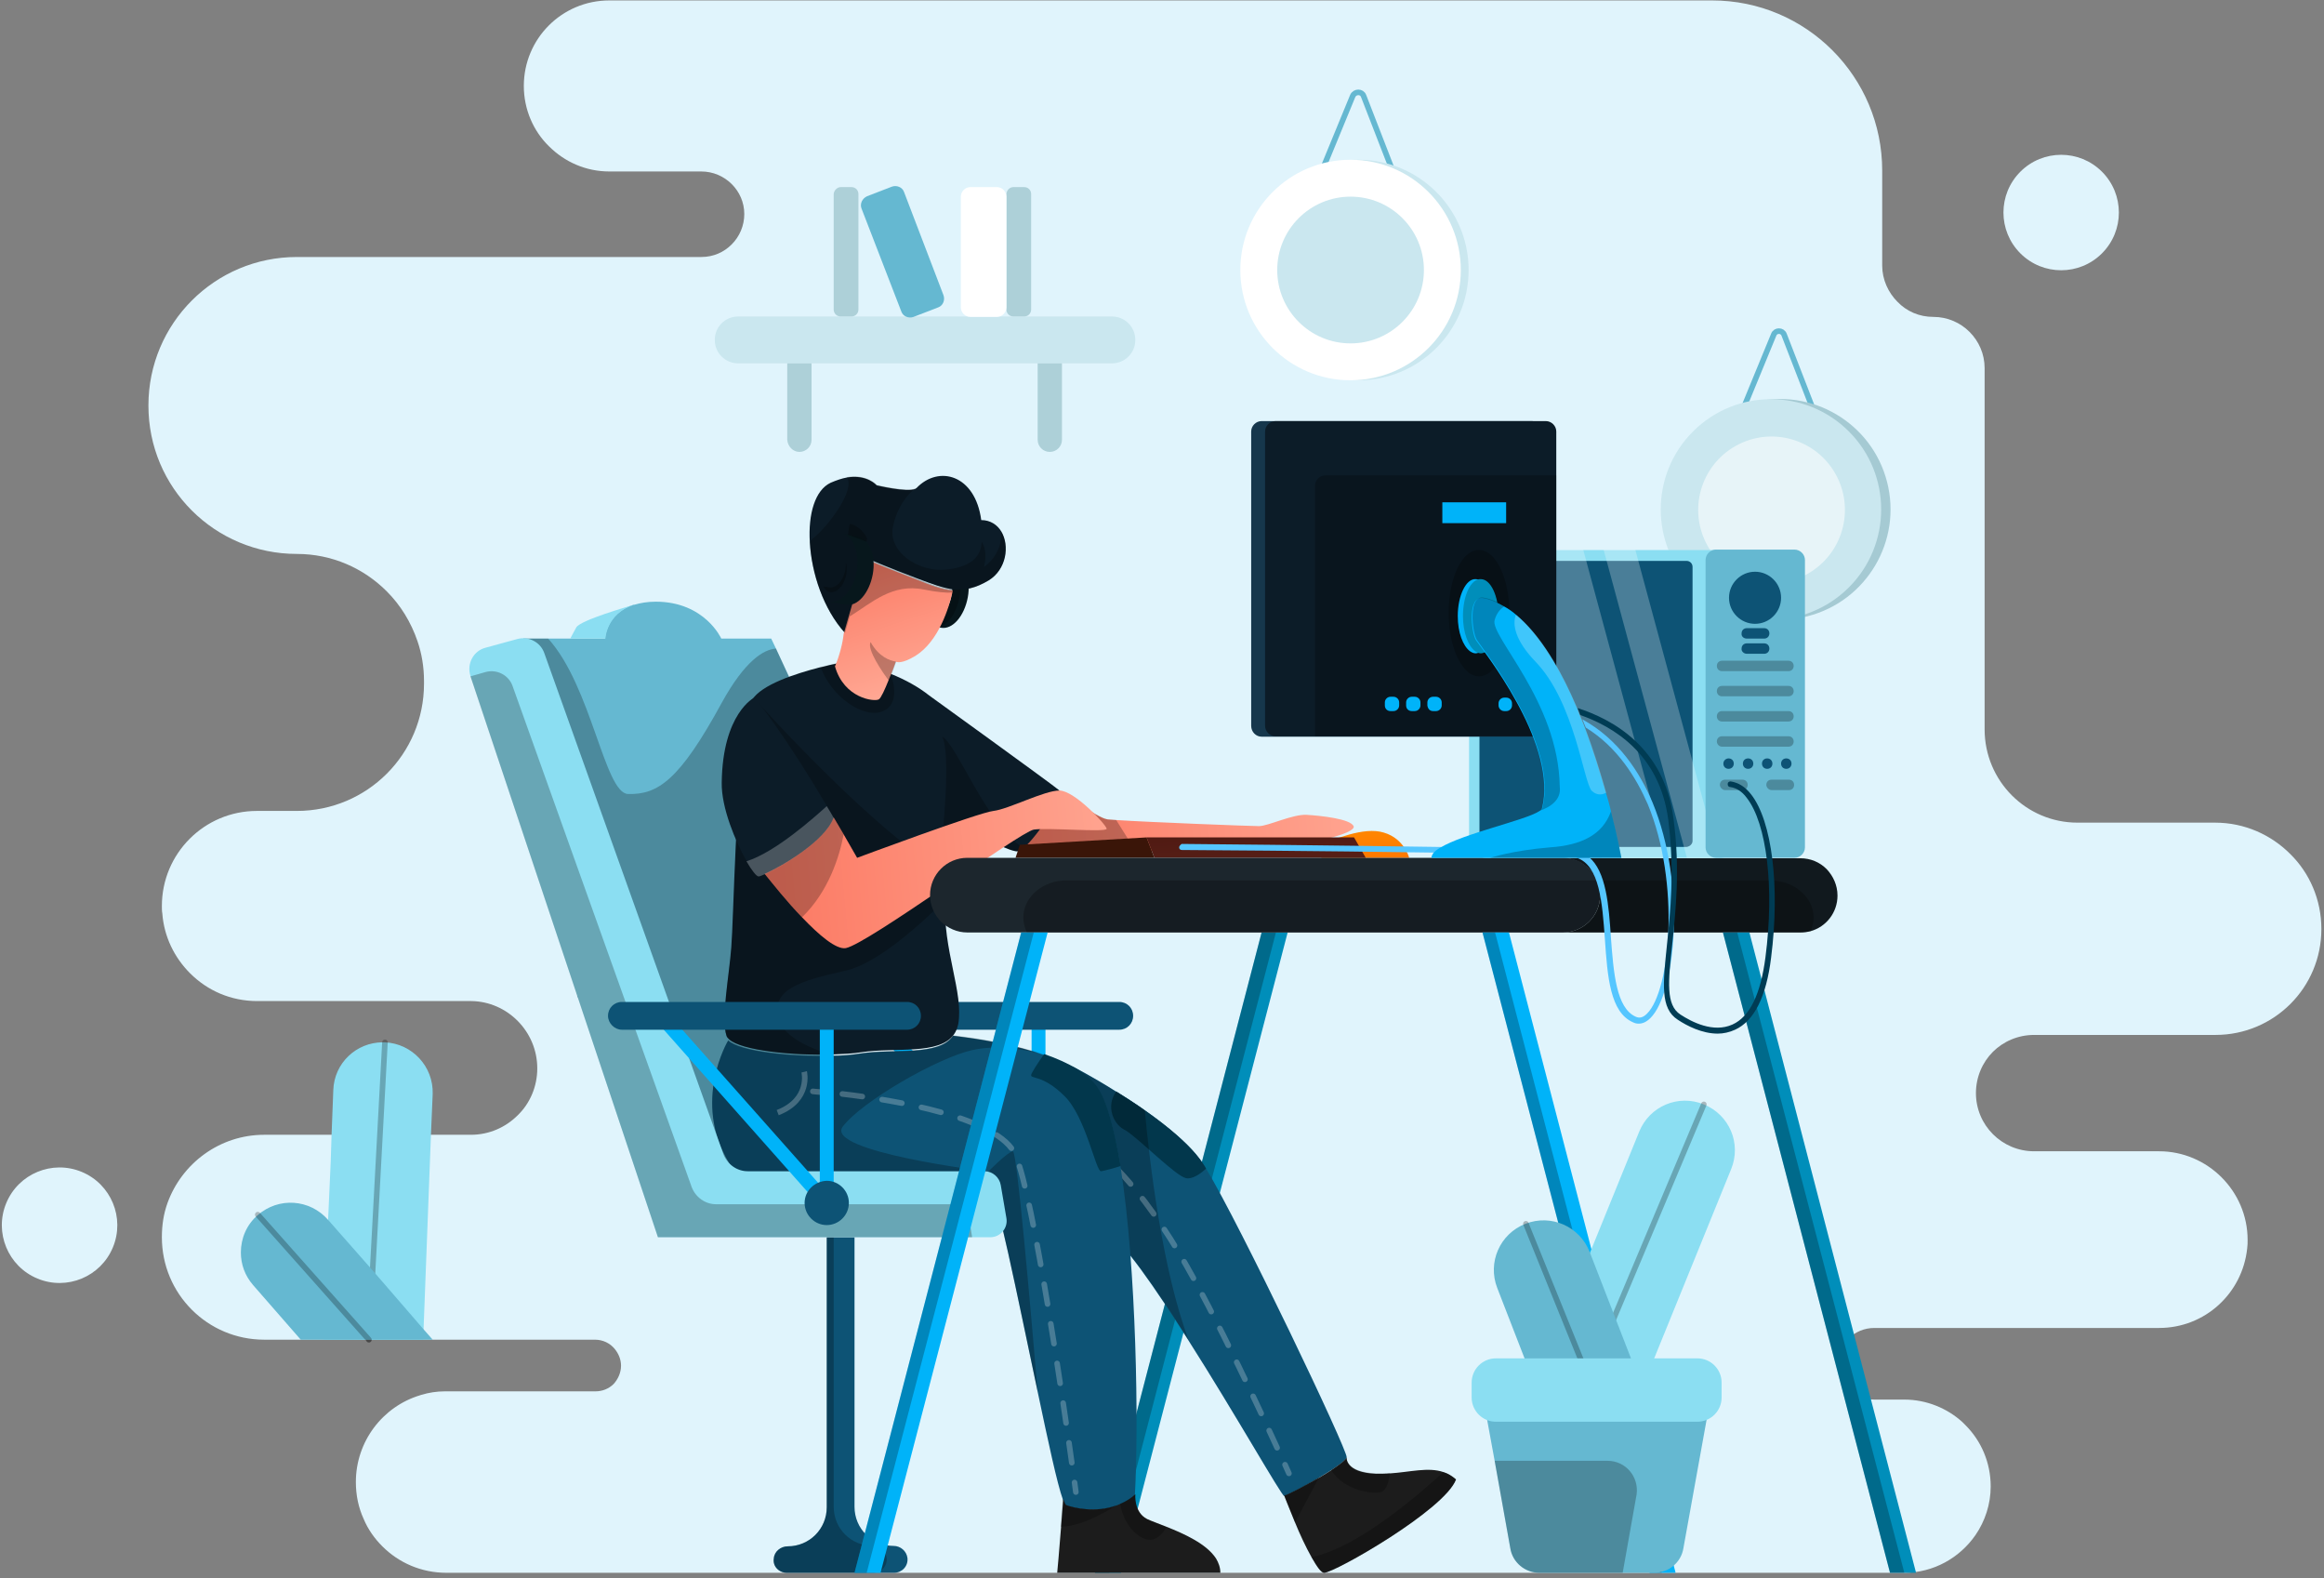 <?xml version="1.0" encoding="utf-8"?>
<!-- Generator: Adobe Illustrator 25.4.1, SVG Export Plug-In . SVG Version: 6.00 Build 0)  -->
<svg version="1.1" xmlns="http://www.w3.org/2000/svg" xmlns:xlink="http://www.w3.org/1999/xlink" x="0px" y="0px"
	 viewBox="0 0 535.5 363.5" style="enable-background:new 0 0 535.5 363.5;" xml:space="preserve">
<rect x="0" y="0" width="535.5" height="363.5" fill="#808080" stroke="none"/>
<style type="text/css">
	.st0{display:none;}
	.st1{display:inline;fill:#FFFFFF;}
	.st2{fill:#E0F4FC;}
	.st3{fill:#00B3F9;}
	.st4{fill:#0D5375;}
	.st5{fill:#65B8D1;}
	.st6{opacity:0.25;}
	.st7{fill:#8BDEF2;}
	.st8{fill:none;stroke:#65B8D1;stroke-width:1.286;stroke-miterlimit:10;}
	.st9{fill:#A5CAD3;}
	.st10{fill:#CAE7EF;}
	.st11{opacity:0.55;fill:#FFFFFF;}
	.st12{fill:#FFFFFF;}
	.st13{fill:#008EBA;}
	.st14{fill:#02374C;}
	.st15{fill:none;stroke:#F9F9F9;stroke-width:1.286;stroke-linecap:round;stroke-miterlimit:10;}
	.st16{fill:none;stroke:#F9F9F9;stroke-width:1.286;stroke-linecap:round;stroke-miterlimit:10;stroke-dasharray:4.356,4.356;}
	.st17{fill:url(#SVGID_1_);}
	.st18{fill:#0C1C28;}
	.st19{fill:url(#SVGID_00000007425219471194638610000015593206487059512455_);}
	.st20{fill:#07171C;}
	.st21{fill:url(#SVGID_00000000225130054907589270000002572422949697915031_);}
	.st22{display:none;fill:#00B3F9;}
	.st23{display:none;fill:#07171C;}
	.st24{display:none;fill:#008EBA;}
	.st25{opacity:0.25;fill:#FFFFFF;}
	.st26{opacity:0.25;fill:none;stroke:#F9F9F9;stroke-width:1.286;stroke-miterlimit:10;}
	.st27{fill:none;stroke:#F9F9F9;stroke-width:1.286;stroke-linecap:round;stroke-miterlimit:10;stroke-dasharray:4.623,4.623;}
	.st28{fill:#1C1C1C;}
	.st29{fill:none;}
	.st30{fill:url(#SVGID_00000101804092072003703330000016214490102429723809_);}
	.st31{fill:url(#SVGID_00000029028766714535073030000014875621313374974619_);}
	.st32{fill:#3A1508;}
	.st33{fill:#11191E;}
	.st34{fill:#1C262D;}
	.st35{fill:#ADD0D8;}
	.st36{opacity:0.25;fill:none;stroke:#000000;stroke-width:1.286;stroke-linecap:round;stroke-miterlimit:10;}
	.st37{fill:#55C6FF;}
	.st38{fill:#003C54;}
	.st39{fill:#16374C;}
	.st40{display:inline;}
	.st41{fill:#1D262D;}
</style>
<g id="BACKGROUND" class="st0">
	<rect x="-102.6" y="-65.3" class="st1" width="750" height="500"/>
</g>
<g id="OBJECTS">
	<g>
		<g>
			<path class="st2" d="M123.8,246.1c0,4.2-1.7,8.1-4.5,10.8c-2.8,2.8-6.6,4.5-10.8,4.5H60.9c-10.3,0-19,6.6-22.3,15.7
				c-0.9,2.5-1.3,5.1-1.3,7.9c0,6.5,2.6,12.4,6.9,16.7c4.3,4.3,10.2,6.9,16.7,6.9h76.2c1.8,0,3.5,0.8,4.6,2.2c0.8,1,1.4,2.3,1.4,3.8
				c0,1.6-0.7,3.1-1.7,4.2c-1.1,1.1-2.6,1.7-4.2,1.7h-34.3c-0.1,0-0.3,0-0.4,0c-1.9,0-3.7,0.3-5.4,0.8c-0.1,0-0.2,0.1-0.3,0.1
				c-8.6,2.6-14.8,10.6-14.8,20c0,3,0.6,5.9,1.8,8.5c1,2.4,2.5,4.5,4.3,6.3c3.8,3.8,9,6.1,14.8,6.1h335.8c6.9,0,12.9-3.5,16.5-8.7
				c2.2-3.2,3.5-7.1,3.5-11.2c0-5.5-2.2-10.5-5.8-14.1c-0.2-0.2-0.4-0.4-0.7-0.7c-3.5-3.2-8.3-5.2-13.4-5.2h-6.9
				c-4.6,0-8.3-3.7-8.3-8.3c0-1.2,0.3-2.3,0.7-3.3c0.4-1,1-1.8,1.7-2.5c1.5-1.5,3.6-2.4,5.9-2.4h65.6c10.6,0,19.2-8,20.3-18.3
				c0.1-0.7,0.1-1.3,0.1-2c0-5.6-2.3-10.7-6-14.4c-3.7-3.7-8.8-6-14.4-6h-28.8c-7.4,0-13.4-6-13.4-13.4c0-3.7,1.5-7.1,3.9-9.5
				c2.4-2.4,5.8-3.9,9.5-3.9h41.8c13.5,0,24.4-10.9,24.4-24.4c0-6.7-2.7-12.9-7.2-17.3c-4.4-4.4-10.5-7.2-17.3-7.2h-31.7
				c-11.8,0-21.4-9.6-21.4-21.5V84.8c0-6.5-5.3-11.8-11.8-11.8c-3.3,0-6.2-1.3-8.3-3.5c-2.1-2.1-3.5-5.1-3.5-8.3V39.3
				c0-21.6-17.5-39.2-39.2-39.2l-254.1,0c-10.9,0-19.7,8.8-19.7,19.7c0,5.4,2.2,10.4,5.8,13.9c3.6,3.6,8.5,5.8,13.9,5.8h21.2
				c5.4,0,9.9,4.4,9.9,9.8c0,2.7-1.1,5.2-2.9,7c-1.8,1.8-4.2,2.9-7,2.9H68.4c-18.9,0-34.2,15.3-34.2,34.2c0,9.5,3.8,18,10,24.2
				c6.2,6.2,14.8,10,24.2,10c8.1,0,15.4,3.3,20.7,8.6c3.2,3.2,5.6,7.1,7.1,11.5c1,2.9,1.5,6,1.5,9.2v0.6c0,16.2-13.1,29.3-29.3,29.3
				h-9.2c-12.1,0-21.9,9.8-21.9,21.9c0,0.6,0,1.2,0.1,1.7c0.4,5.4,2.8,10.2,6.4,13.8c4,4,9.4,6.4,15.5,6.4h49.3
				C116.9,230.7,123.8,237.6,123.8,246.1z"/>
			
				<ellipse transform="matrix(0.707 -0.707 0.707 0.707 104.54 350.21)" class="st2" cx="475" cy="48.9" rx="13.3" ry="13.3"/>
			
				<ellipse transform="matrix(0.383 -0.924 0.924 0.383 -252.272 186.81)" class="st2" cx="13.7" cy="282.2" rx="13.3" ry="13.3"/>
		</g>
		<g>
			<g>
				<path class="st3" d="M238.1,278.2L199.8,235c-0.4-0.5-0.5-1.1-0.3-1.7c0.3-0.6,0.8-0.9,1.5-0.9h38.3c0.9,0,1.6,0.7,1.6,1.6v43.2
					c0,0.7-0.4,1.3-1,1.5c-0.2,0.1-0.4,0.1-0.6,0.1C238.8,278.7,238.4,278.5,238.1,278.2z M204.6,235.6l33.1,37.3v-37.3H204.6z"/>
			</g>
			<path class="st4" d="M195.1,237.2h62.8c1.8,0,3.2-1.4,3.2-3.2l0,0c0-1.8-1.4-3.2-3.2-3.2h-62.8c-1.8,0-3.2,1.4-3.2,3.2l0,0
				C191.9,235.7,193.3,237.2,195.1,237.2z"/>
			<path class="st5" d="M120.6,147.1c0,0,12.2,81.6,12.5,82.5c0.3,0.8,33.2,44.4,33.2,44.4l20.9-12.6l7.8-77l-16.2-35l-1.1-2.3
				h-11.5c0,0-3.8-8.5-15.1-8.5c-1.9,0-3.6,0.3-4.9,0.7c0,0,0,0-0.1,0c0,0,0,0-0.1,0c-6.4,2-6.6,7.8-6.6,7.8H120.6z"/>
			<path class="st6" d="M120.6,147.1c0,0,12.2,81.6,12.5,82.5c0.3,0.8,33.2,44.4,33.2,44.4l20.9-12.6l7.8-77l-16.2-35
				c-2.8,0.2-7.1,2.7-12.5,12.5c-9.7,17.8-14.7,21.2-21.6,21c-5.4-0.2-8.4-24.8-18.4-35.8H120.6z"/>
			<path class="st7" d="M131.4,147.1h8.1c0,0,0.2-5.7,6.6-7.8c-1.3,0.4-12.2,3.5-13.3,5.2C132.5,145.1,132,145.9,131.4,147.1z"/>
			<path class="st4" d="M234.2,277.1c0,2.8,2.3,5.1,5.1,5.1c2.8,0,5.1-2.3,5.1-5.1s-2.3-5.1-5.1-5.1
				C236.5,272.1,234.2,274.3,234.2,277.1z"/>
		</g>
		<g>
			<g>
				<path class="st8" d="M417.5,93.6l-6.4-16.5c-0.4-1.1-2-1.1-2.4,0l-7.2,17.5"/>
				
					<ellipse transform="matrix(0.969 -0.249 0.249 0.969 -16.29 105.76)" class="st9" cx="410" cy="117.3" rx="25.4" ry="25.4"/>
				
					<ellipse transform="matrix(0.707 -0.707 0.707 0.707 36.609 322.942)" class="st10" cx="408.1" cy="117.3" rx="25.4" ry="25.4"/>
				
					<ellipse transform="matrix(0.873 -0.488 0.488 0.873 -5.306 214.211)" class="st11" cx="408.1" cy="117.3" rx="16.9" ry="16.9"/>
			</g>
			<g>
				<path class="st8" d="M320.6,38.6l-6.4-16.5c-0.4-1.1-2-1.1-2.5,0l-7.2,17.5"/>
				<circle class="st10" cx="313" cy="62.2" r="25.4"/>
				<circle class="st12" cx="311.2" cy="62.2" r="25.4"/>
				<circle class="st10" cx="311.2" cy="62.2" r="16.9"/>
			</g>
		</g>
		<g>
			<polygon class="st13" points="252.3,362.3 258.3,362.3 296.7,214.8 290.7,214.8 			"/>
			<polygon class="st6" points="252.3,362.3 255.6,362.3 294,214.8 290.7,214.8 			"/>
		</g>
		<g>
			<path class="st4" d="M229.3,249.5l3.3,8.6c0,0,3.6,5.5,8.2,11.5c0.1,0.1,0.1,0.1,0.2,0.2c0,0,0,0.1,0.1,0.1
				c4.4,5.6,9.7,11.5,13.9,13.9c3.7,2,11.2,12.9,18.8,24.9c10.7,16.8,21.5,35.9,22.1,35.9c0.9,0,14.1-7.3,14.4-8.9
				c0.3-1.5-24.7-53.9-32.4-66.5c-0.2-0.4-0.4-0.7-0.6-1c-2.7-4.2-8.1-8.6-13.6-12.5c-2.2-1.6-4.5-3-6.6-4.3
				c-5.5-3.5-9.9-5.7-9.9-5.7l-15.7,3.5L229.3,249.5z"/>
			<path class="st14" d="M259.4,260.4c3.4,2.2,11.5,10.5,13.9,11c1.5,0.3,3.4-1.1,4.6-2.2c-0.2-0.4-0.4-0.7-0.6-1
				c-3.8-5.9-12.9-12.3-20.1-16.8C254.7,254.9,256.6,259.2,259.4,260.4z"/>
			<path class="st6" d="M231.5,249.1c1.7,4.8,7.9,18.3,9.4,20.5c0.1,0.1,0.1,0.1,0.2,0.2c0,0,0,0.1,0.1,0.1
				c4.4,5.6,9.7,11.5,13.9,13.9c3.7,2,11.2,12.9,18.8,24.9c-6.1-16.1-9.1-41.6-10.1-52.9c-2.2-1.6-4.5-3-6.6-4.3
				c-5.5-3.5-9.9-5.7-9.9-5.7L231.5,249.1z"/>
			<g class="st6">
				<g>
					<path class="st15" d="M252.7,265.1c0,0,0.6,0.4,1.8,1.4"/>
					<path class="st16" d="M257.6,269.5c3.4,3.5,8.4,9.6,14.2,19.3c8.6,14.6,19.2,37.5,23.4,46.7"/>
					<path class="st15" d="M296.1,337.4c0.6,1.3,0.9,2,0.9,2"/>
				</g>
			</g>
			<path class="st4" d="M168,267.9c4.2,6.9,12.4,5,24.7,3.4c12.3-1.7,32-0.3,34.9,0.8c1.7,0.6,7,27.3,11.5,48.5
				c2.4,11.4,4.5,21.2,5.8,24.8v0c0.3,0.8,0.5,1.3,0.7,1.4c2.4,0.9,10.2,2.6,15.9-2.4c0.9-15.6,0.4-52.4-3.3-75.6
				c-1.3-7.8-2.9-14.1-4.9-17.5c-2.1-3.5-6.5-6.1-12.1-8.1c0,0,0,0-0.1,0c0,0,0,0-0.1,0c-0.2-0.1-0.3-0.1-0.5-0.2
				c-6.3-2.2-14-3.6-20.9-4.4c-3.3,4.8-13.5,2.9-21.4,4.1c-1.8,0.3-4.1,0.5-6.6,0.5c-9,0.3-21-0.9-23.8-3.5
				C167.7,239.8,159.4,253.8,168,267.9z"/>
			<path class="st6" d="M168,267.9c4.2,6.9,12.4,5,24.7,3.4c12.3-1.7,32-0.3,34.9,0.8c1.7,0.6,7,27.3,11.5,48.5
				c-1.7-20.1-4.8-55.5-5.7-55.4c-1.2,0.1-5.7,4.7-5.7,4.7s-37.9-4.6-33.5-10.4c4.4-5.8,21.8-15.8,29.8-17.6
				c7.4-1.7,15.8,0.8,17,1.2c-0.2-0.1-0.3-0.1-0.5-0.2c-6.3-2.2-14-3.6-20.9-4.4c-3.3,4.8-13.5,2.9-21.4,4.1
				c-1.8,0.3-4.1,0.5-6.6,0.5c-9,0.3-21-0.9-23.8-3.5C167.7,239.8,159.4,253.8,168,267.9z"/>
			
				<linearGradient id="SVGID_1_" gradientUnits="userSpaceOnUse" x1="214.738" y1="183.858" x2="299.128" y2="191.655" gradientTransform="matrix(-1 0 0 1 535.095 0)">
				<stop  offset="0" style="stop-color:#FFA894"/>
				<stop  offset="1" style="stop-color:#FC7B65"/>
			</linearGradient>
			<path class="st17" d="M232.6,195.6l9.2,1.1c0,0,9.1-0.3,19.9-0.6c14.1-0.4,31-1,34.3-1.2c5.8-0.5,16.6-2.9,15.9-4.6
				c-0.8-1.7-7.6-2.4-10.8-2.6c-3.2-0.2-8.9,2.6-11,2.6c-1.9,0-25.3-0.9-32.9-1.4c-1.2-0.1-2-0.1-2.2-0.2
				c-2.1-0.3-10.9-6.6-10.9-6.6l-6.6,1.8L232.6,195.6z"/>
			<path class="st6" d="M232.6,195.6l9.2,1.1c0,0,9.1-0.3,19.9-0.6l-4.5-7.2c-1.2-0.1-2-0.1-2.2-0.2c-2.1-0.3-10.9-6.6-10.9-6.6
				l-6.6,1.8L232.6,195.6z"/>
			<path class="st18" d="M167.4,238.6c0.1,0.3,0.3,0.5,0.6,0.8v0c2.8,2.6,14.8,3.8,23.8,3.5c2.5-0.1,4.8-0.2,6.6-0.5
				c7.8-1.2,18,0.7,21.4-4.1c0.5-0.7,0.8-1.5,1-2.4c1.3-7.2-3.6-17.1-3-28.5c0.1-1,0.2-2,0.3-3c0.2-1.1,0.3-2.2,0.5-3.3
				c0.1-0.7,0.2-1.3,0.3-2c0.4-3.2,0.8-6.3,1.2-9.3c5.5,2.7,12.8,6.5,14.4,6.3c0.4,0,0.8-0.3,1.4-0.8c3.3-2.8,9.4-12.2,8.1-13.3
				c-1.5-1.3-29.9-21.8-29.9-21.8c-2.4-1.9-5.4-3.6-8.9-5c-1.3-0.5-2.7-1-4.1-1.5h0c-1.7-0.5-3.4-1-5.3-1.4c0,0-1,0.2-2.6,0.5
				l-0.1,0c-1.1,0.2-2.4,0.5-3.9,0.9l-0.2,0c-5.8,1.5-13.5,4-15.7,7.5c-0.5,0.8-0.9,2.3-1.3,4.3c-2.4,12.8-3,47-3.5,52.7
				C168,224.9,166.1,234.6,167.4,238.6z"/>
			<path class="st6" d="M167.4,238.6c1.1,3.2,14.5,4.6,24.3,4.3c-7.5-1.9-12.2-5.6-12.6-9.1c-0.7-5.8,4.8-7.8,15.7-10.2
				c7.3-1.6,17.1-10.5,22.9-16.2c0.1-1,0.2-2,0.3-3c0.2-1.1,0.3-2.2,0.5-3.3c-15.3-7.5-43.7-39.1-43.7-39.1l-2.7,3.6
				c-2.4,12.8-3,47-3.5,52.7C168,224.9,166.1,234.6,167.4,238.6z"/>
			<path class="st6" d="M217.1,193.2v6c0,0,0.6,0,1.7-0.1c0.4-3.2,0.8-6.3,1.2-9.3c5.5,2.7,12.8,6.5,14.4,6.3c0.4,0,0.8-0.3,1.4-0.8
				c-8.3-5-15.4-24-18.7-25.6C219.2,173.6,217.1,193.2,217.1,193.2z"/>
			<path class="st18" d="M166.3,180.3c-0.1,5.8,3.2,13.6,5.7,18c1.2,2.1,2.3,3.5,2.8,3.5c0.2,0,0.7-0.2,1.4-0.5
				c3.9-1.7,14-7.7,15.9-13c-0.5-0.9-1.1-1.9-1.6-2.7c-9.1-15.4-16.1-24.5-16.7-24.9C173.8,160.7,166.5,164.3,166.3,180.3z"/>
			
				<linearGradient id="SVGID_00000074407132461330487800000005516157902497226646_" gradientUnits="userSpaceOnUse" x1="270.646" y1="196.113" x2="354.957" y2="203.903" gradientTransform="matrix(-1 0 0 1 535.095 0)">
				<stop  offset="0" style="stop-color:#FFA894"/>
				<stop  offset="1" style="stop-color:#FC7B65"/>
			</linearGradient>
			<path style="fill:url(#SVGID_00000074407132461330487800000005516157902497226646_);" d="M176.2,201.3c1.8,2.2,5.1,6.4,8.6,10
				c3.9,4.1,7.9,7.5,10.1,7.1c5.1-1,40-26.7,43.3-27.3c3.3-0.5,16.8,0.7,16.8-0.2c-0.1-0.9-7.4-8.8-10.9-8.8
				c-3.5,0-11.7,4.3-15.2,4.7c-3.5,0.4-31.4,10.8-31.4,10.8l-3.1-5.4l-2.3-3.9C190.2,193.7,180.1,199.6,176.2,201.3z"/>
			<path class="st6" d="M189.1,153.7c2.5,6.9,10,12,14.4,10.1c3.7-1.6,2.5-6.5,1.7-8.7c-1.3-0.5-2.7-1-4.1-1.5h0l-7.9-0.9l-0.1,0
				l-3.9,0.9L189.1,153.7z"/>
			<path class="st20" d="M213,143.9l3.3,0.6l0.5,0.1c2.7,0.5,5.4-2.7,6.2-7c0.8-4.3-0.8-8.2-3.4-8.7l-3.8-0.7
				c0.5,0.1,0.9,0.3,1.3,0.6c0.2,0.1,0.3,0.3,0.5,0.4c0.7,0.7,1.2,1.6,1.5,2.7c0.4,1.4,0.5,3.2,0.2,5c-0.3,1.8-1,3.4-1.9,4.6
				c-0.7,1-1.5,1.7-2.3,2.1C214.3,144,213.6,144.1,213,143.9z"/>
			<path class="st6" d="M213,143.9l3.3,0.6c2.2-0.6,4.1-3.3,4.8-6.9c0.8-4.3-0.8-8.2-3.4-8.7l-0.6-0.1c0.2,0.1,0.3,0.3,0.5,0.4
				c0.7,0.7,1.2,1.6,1.5,2.7c0.4,1.4,0.5,3.2,0.2,5c-0.3,1.8-1,3.4-1.9,4.6c-0.7,1-1.5,1.7-2.3,2.1C214.3,144,213.6,144.1,213,143.9
				z"/>
			<path class="st18" d="M186.6,124.9c0.4,7.1,3.1,15.4,8.1,20.9c0,0,0,0,0,0l5-17.2c0,0,5.4,2.3,11.8,4.7c3.2,1.2,5.8,2.2,8.3,2.5
				c2.5,0.2,5-0.3,8-2.1c4.1-2.5,4.9-8,2.9-11.3c-0.9-1.5-2.5-2.6-4.6-2.6c-1.4-10.5-9.8-12.7-14.9-7.4c-0.1,0.1-0.2,0.1-0.3,0.2
				c0,0,0,0,0,0c-1.8,0.9-8.9-0.8-8.9-0.8s-2.2-2.6-6.9-1.8c-1.1,0.2-2.3,0.6-3.7,1.2C187.8,112.9,186.2,118.4,186.6,124.9z"/>
			
				<linearGradient id="SVGID_00000098918851941366595910000002760396994395009186_" gradientUnits="userSpaceOnUse" x1="324.38" y1="158.734" x2="334.155" y2="128.95" gradientTransform="matrix(-1 0 0 1 535.095 0)">
				<stop  offset="0" style="stop-color:#FFA894"/>
				<stop  offset="1" style="stop-color:#FC7B65"/>
			</linearGradient>
			<path style="fill:url(#SVGID_00000098918851941366595910000002760396994395009186_);" d="M192.4,153.5c2.1,7.4,9.1,8.2,10.1,7.6
				c0.5-0.3,1.4-2.3,2.2-4.3c0.9-2.1,1.6-4.1,1.7-4.4c0,0,0,0,0,0s0.1,0,0.2,0.1c0.2,0,0.5,0.1,1,0c0.7-0.1,1.8-0.5,3.3-1.4
				c5.5-3.4,7.8-11.4,8.5-14.4c0.1-0.3,0.1-0.5,0.1-0.7c-2.5-0.2-5.1-1.2-8.3-2.5c-6.3-2.4-11.8-4.7-11.8-4.7l-3.9,13.4l-1.1,3.8
				c0,0,0,0,0,0C194.2,148,193.5,150.9,192.4,153.5z"/>
			<path class="st6" d="M186.6,124.9c0.4,7.1,3.1,15.4,8.1,20.9c0,0,0,0,0,0l5-17.2c0,0,5.4,2.3,11.8,4.7c3.2,1.2,5.8,2.2,8.3,2.5
				c2.5,0.2,5-0.3,8-2.1c4.1-2.5,4.9-8,2.9-11.3c0.3,5.6-4,8.2-4,8.2s1.1-3.3-0.5-5.8c-0.1,2.9-1.8,5.7-8.1,6.4
				c-6.3,0.7-13.7-4-12.3-10.1c1.3-5.8,4.8-8.4,5.1-8.6c-1.8,0.9-8.9-0.8-8.9-0.8s-2.2-2.6-6.9-1.8c2.2,2.9-4.5,11.5-7.5,13.9
				C187.1,124.2,186.8,124.5,186.6,124.9z"/>
			<path class="st6" d="M204.8,156.8c0.9-2.1,1.6-4.1,1.7-4.4c-1.5-0.2-4-1.1-5.9-4.5C199.7,149.6,203.4,154.9,204.8,156.8z"/>
			<path class="st6" d="M195.8,142c5-3.1,9.8-7.7,17.1-6.2c3,0.6,5.1,0.8,6.7,0.7c0.1-0.3,0.1-0.5,0.1-0.7c-2.5-0.2-5.1-1.2-8.3-2.5
				c-6.3-2.4-11.8-4.7-11.8-4.7L195.8,142z"/>
			<path class="st22" d="M195.4,123.2l4.3,1.6c0,0,0-0.3,0.1-0.8c0.5-3,2.9-12.9,10.2-11.3c-1.1-2.3-11.5-4.1-14.2,8
				C195.6,121.5,195.5,122.3,195.4,123.2z"/>
			<path class="st22" d="M191.1,138.6c0.7,0.1,1.4,0,2-0.3c0.8-0.4,1.6-1.1,2.3-2.1c0.9-1.2,1.5-2.8,1.9-4.6c0.3-1.8,0.2-3.5-0.2-5
				c-0.3-1.1-0.8-2.1-1.5-2.7c-0.5-0.5-1.1-0.9-1.8-1c-2.7-0.5-5.4,2.7-6.2,7C186.9,134.3,188.4,138.1,191.1,138.6z"/>
			<path class="st23" d="M189.3,135c0.3,0.1,0.6,0,0.9-0.1c0.1,0,0.2-0.1,0.3-0.1c0.3-0.1,0.5-0.3,0.8-0.6c0.2-0.2,0.4-0.4,0.6-0.6
				c0.5-0.7,0.9-1.6,1.1-2.7c0.2-1.1,0.1-2.1-0.1-2.9c-0.1-0.3-0.2-0.6-0.3-0.8c-0.2-0.3-0.3-0.6-0.6-0.8c-0.1-0.1-0.1-0.1-0.2-0.2
				c-0.3-0.2-0.6-0.4-0.9-0.4c-1.6-0.3-3.2,1.6-3.6,4.1C186.8,132.5,187.7,134.8,189.3,135z"/>
			<path class="st6" d="M189.7,135.1c0.4,0.7,0.9,1.2,1.6,1.3c0.3,0.1,0.6,0,0.9-0.1c0.1,0,0.2-0.1,0.3-0.1c0.3-0.1,0.5-0.3,0.8-0.6
				c0.2-0.2,0.4-0.4,0.6-0.6c0.5-0.7,0.9-1.6,1.1-2.7c0.2-1,0.1-2-0.1-2.8c0,0.5,0,1.1-0.1,1.7c-0.2,1.1-0.6,2-1.1,2.7
				c-0.4,0.6-0.9,1-1.4,1.2c-0.4,0.2-0.8,0.3-1.2,0.2L189.7,135.1z"/>
			<path class="st20" d="M191.1,138.6l3.8,0.7c2.7,0.5,5.4-2.7,6.2-7c0.8-4.3-0.8-8.2-3.4-8.7l-3.8-0.7c0.7,0.1,1.3,0.5,1.8,1
				c0.7,0.7,1.2,1.6,1.5,2.7c0.4,1.4,0.5,3.2,0.2,5c-0.3,1.8-1,3.4-1.9,4.6c-0.7,1-1.5,1.7-2.3,2.1
				C192.4,138.6,191.8,138.7,191.1,138.6z"/>
			<path class="st6" d="M195.4,123.2l4.3,1.6c0,0,0-0.3,0.1-0.8c-1-1.9-2.5-3.1-4-3.3C195.6,121.5,195.5,122.3,195.4,123.2z"/>
			<path class="st24" d="M189.3,135l0.4,0.1l1.4,0.3c0.4,0.1,0.8,0,1.2-0.2c0.5-0.2,1-0.6,1.4-1.2c0.5-0.7,0.9-1.7,1.1-2.7
				c0.1-0.6,0.1-1.2,0.1-1.7c0,0,0,0,0,0c0-0.4-0.1-0.8-0.2-1.2c-0.2-0.7-0.5-1.2-0.9-1.6c-0.3-0.3-0.7-0.5-1.1-0.6l-1.8-0.3
				c0.3,0.1,0.6,0.2,0.9,0.4c0.1,0,0.1,0.1,0.2,0.2c0.2,0.2,0.4,0.5,0.6,0.8c0,0,0,0,0,0c0.1,0.2,0.2,0.5,0.3,0.8
				c0.2,0.8,0.3,1.9,0.1,2.9c-0.2,1.1-0.6,2-1.1,2.7c-0.2,0.2-0.4,0.5-0.6,0.6c-0.3,0.2-0.5,0.4-0.8,0.6c-0.1,0-0.2,0.1-0.3,0.1
				c-0.2,0.1-0.4,0.1-0.6,0.1C189.5,135.1,189.4,135.1,189.3,135z"/>
			<path class="st25" d="M172,198.4c1.2,2.1,2.3,3.5,2.8,3.5c0.2,0,0.7-0.2,1.4-0.5c3.9-1.7,14-7.7,15.9-13
				c-0.5-0.9-1.1-1.9-1.6-2.7C187.6,188.3,178.7,196.3,172,198.4z"/>
			<path class="st6" d="M176.2,201.3c1.8,2.2,5.1,6.4,8.6,10c6.1-5.9,8.6-13.9,9.6-19.1l-2.3-3.9
				C190.2,193.7,180.1,199.6,176.2,201.3z"/>
			<path class="st14" d="M245.3,252.5c4.9,4.8,7.2,17.4,8.4,17.3c0.7-0.1,3-0.7,4.5-1.2c-1.3-7.8-2.9-14.1-4.9-17.5
				c-2.1-3.6-6.9-6.3-12.7-8.3c-1.5,2.1-2.9,4.3-3,4.8C237.4,248.6,240.3,247.5,245.3,252.5z"/>
			<path class="st26" d="M185.3,246.9c0,0,1.6,6.4-6.1,9.4"/>
			<g class="st6">
				<g>
					<path class="st15" d="M187.3,251.4c0,0,0.8,0.1,2.2,0.2"/>
					<path class="st27" d="M194.1,252c12,1.4,36.2,5.4,39.9,14.1c4.2,9.8,11.2,58.1,13.3,73.2"/>
					<path class="st15" d="M247.6,341.5c0.2,1.4,0.3,2.2,0.3,2.2"/>
				</g>
			</g>
			<path class="st28" d="M243.6,362.3h37.6c0-1.2-0.4-2.3-1-3.3c-2.2-3.4-7.4-5.7-11.4-7.3c-2-0.8-3.7-1.4-4.5-1.8
				c-3.1-1.6-2.7-5.7-2.7-5.7c-1.1,1-2.2,1.7-3.4,2.2c-0.3,0.1-0.6,0.3-1,0.4c0,0,0,0,0,0c-4.7,1.7-9.6,0.6-11.5-0.1
				c-0.2-0.1-0.4-0.6-0.7-1.4l-0.5,6.4l-0.6,7.3L243.6,362.3z"/>
			<path class="st28" d="M295.9,344.5c0,0,1.1,2.8,2.5,6.2c1.1,2.7,2.5,5.7,3.8,8c1.2,2.1,2.2,3.6,2.9,3.6
				c2.4,0,27.8-14.5,30.4-21.5c-0.9-0.8-1.9-1.4-2.9-1.7c-3.5-1.2-7.7,0-12.3,0.3c-1,0.1-2.1,0.1-3.2,0.1c-7.3-0.3-6.8-3.8-6.8-3.8
				c-0.1,0.5-1.6,1.7-3.6,3c-0.8,0.5-1.7,1.1-2.6,1.6C300.4,342.4,296.4,344.5,295.9,344.5z"/>
			<path class="st6" d="M258.1,346.4c1.1,6,5.1,8.5,7.2,8.3c1.7-0.2,3-2.1,3.5-2.9c-2-0.8-3.7-1.4-4.5-1.8c-3.1-1.6-2.7-5.7-2.7-5.7
				C260.5,345.2,259.3,345.9,258.1,346.4z"/>
			<path class="st6" d="M306.7,338.6c3.1,4.9,9.8,5.6,11.5,5.1c1.4-0.4,1.9-2.9,2.1-4.4c-1,0.1-2.1,0.1-3.2,0.1
				c-7.3-0.3-6.8-3.8-6.8-3.8C310.2,336.2,308.7,337.3,306.7,338.6z"/>
			<path class="st6" d="M302.2,358.7c1.2,2.1,2.2,3.6,2.9,3.6c2.4,0,27.8-14.5,30.4-21.5c-0.9-0.8-1.9-1.4-2.9-1.7
				C328.2,343.1,313.4,356.4,302.2,358.7z"/>
			<path class="st6" d="M295.9,344.5c0,0,1.1,2.8,2.5,6.2l5.6-10.5C300.4,342.4,296.4,344.5,295.9,344.5z"/>
			<path class="st6" d="M244.4,351.7c5.6-0.1,12.4-4.7,12.7-4.9c-4.7,1.7-9.6,0.6-11.5-0.1c-0.2-0.1-0.4-0.6-0.7-1.4L244.4,351.7z"
				/>
		</g>
		<g>
			
				<linearGradient id="SVGID_00000036243349331402642210000005855653705782769589_" gradientUnits="userSpaceOnUse" x1="221.844" y1="172.22" x2="220.469" y2="206.128" gradientTransform="matrix(-1 0 0 1 535.095 0)">
				<stop  offset="0" style="stop-color:#FFB000"/>
				<stop  offset="1" style="stop-color:#FF6700"/>
			</linearGradient>
			<path style="fill:url(#SVGID_00000036243349331402642210000005855653705782769589_);" d="M324.7,197.6c0,0-1.1-4.4-5.8-5.8
				c-4.7-1.5-11.9,1.8-13.9,2.5c-2.1,0.7-0.5,3.3-0.5,3.3L324.7,197.6z"/>
			
				<linearGradient id="SVGID_00000109741332283361660290000018317590910084933263_" gradientUnits="userSpaceOnUse" x1="246.191" y1="186.579" x2="243.528" y2="230.021" gradientTransform="matrix(-1 0 0 1 535.095 0)">
				<stop  offset="0" style="stop-color:#4C1710"/>
				<stop  offset="1" style="stop-color:#723328"/>
			</linearGradient>
			<polygon style="fill:url(#SVGID_00000109741332283361660290000018317590910084933263_);" points="314.7,197.6 312,192.9 
				264.2,192.9 266,197.6 			"/>
			<polygon class="st32" points="264.2,192.9 235,194.6 234,197.6 266,197.6 			"/>
		</g>
		<g>
			<path class="st4" d="M181.3,362.3H206c1.8,0,3.3-1.5,3.1-3.4c-0.2-1.6-1.6-2.8-3.2-2.8h0c-5,0-9-4-9-9V285h-6.4v62.2c0,5-4,9-9,9
				h0c-1.6,0-3.1,1.2-3.2,2.8C178,360.8,179.5,362.3,181.3,362.3z"/>
			<path class="st6" d="M181.3,362.3h19.9c1.8,0,3.3-1.5,3.1-3.4c-0.2-1.6-1.6-2.8-3.2-2.8h0c-5,0-9-4-9-9V285h-1.6v62.2
				c0,5-4,9-9,9h0c-1.6,0-3.1,1.2-3.2,2.8C178,360.8,179.5,362.3,181.3,362.3z"/>
			<path class="st7" d="M108.4,155.7L108.4,155.7L151.6,285h76.6c2.3,0,4.1-2.1,3.7-4.4l-1.3-7.6c-0.3-1.8-1.9-3.2-3.7-3.2h-54.6
				c-2.5,0-4.7-1.6-5.6-3.9l-41.3-115.5c-0.9-2.5-3.6-3.9-6.2-3.2l-7.3,2C109.1,149.9,107.5,152.9,108.4,155.7z"/>
			<path class="st6" d="M108.4,155.8L151.6,285H224l-0.7-4.4c-0.3-1.8-1.9-3.2-3.7-3.2h-54.6c-2.5,0-4.7-1.6-5.6-3.9L118.1,158
				c-0.9-2.5-3.6-3.9-6.2-3.2L108.4,155.8z"/>
			<g>
				<path class="st3" d="M189.3,278.2L151,235c-0.4-0.5-0.5-1.1-0.3-1.7c0.3-0.6,0.8-0.9,1.5-0.9h38.3c0.9,0,1.6,0.7,1.6,1.6v43.2
					c0,0.7-0.4,1.3-1,1.5c-0.2,0.1-0.4,0.1-0.6,0.1C190,278.7,189.6,278.5,189.3,278.2z M155.8,235.6l33.1,37.3v-37.3H155.8z"/>
			</g>
			<path class="st4" d="M185.4,277.1c0,2.8,2.3,5.1,5.1,5.1c2.8,0,5.1-2.3,5.1-5.1s-2.3-5.1-5.1-5.1
				C187.7,272.1,185.4,274.3,185.4,277.1z"/>
			<path class="st4" d="M143.3,237.2H209c1.8,0,3.2-1.4,3.2-3.2l0,0c0-1.8-1.4-3.2-3.2-3.2h-65.7c-1.8,0-3.2,1.4-3.2,3.2l0,0
				C140.1,235.7,141.6,237.2,143.3,237.2z"/>
		</g>
		<g>
			<g>
				<path class="st33" d="M360.1,214.8h54.7c0.8,0,1.6-0.1,2.4-0.3c3.6-1,6.2-4.3,6.2-8.2c0-2.4-1-4.5-2.5-6.1
					c-1.6-1.6-3.7-2.5-6.1-2.5h-54.7c2.4,0,4.5,1,6.1,2.5c0.7,0.7,1.4,1.6,1.8,2.6c0.5,1.1,0.7,2.2,0.7,3.5
					C368.7,210.9,364.9,214.8,360.1,214.8z"/>
				<path class="st34" d="M214.3,206.2c0,2.4,1,4.5,2.5,6.1c1.6,1.5,3.7,2.5,6.1,2.5h137.2c4.7,0,8.6-3.8,8.6-8.6
					c0-1.2-0.3-2.4-0.7-3.5c-0.4-1-1-1.9-1.8-2.6c-1.6-1.6-3.7-2.5-6.1-2.5H222.9C218.1,197.6,214.3,201.5,214.3,206.2z"/>
				<path class="st6" d="M235.8,211.3c0,1.2,0.3,2.4,0.8,3.5h178.2c0.8,0,1.6-0.1,2.4-0.3c0.4-1,0.7-2,0.7-3.1c0-2.4-1.1-4.5-3-6.1
					c-1.8-1.6-4.4-2.5-7.2-2.5H245.9C240.4,202.7,235.8,206.6,235.8,211.3z"/>
			</g>
			<g>
				<g>
					<polygon class="st13" points="397,214.8 435.5,362.3 441.5,362.3 403.1,214.8 					"/>
					<polygon class="st6" points="397,214.8 435.5,362.3 438.8,362.3 400.3,214.8 					"/>
				</g>
				<g>
					<polygon class="st3" points="341.6,214.8 380.1,362.3 386.1,362.3 347.7,214.8 					"/>
					<polygon class="st6" points="341.6,214.8 380.1,362.3 382.9,362.3 344.5,214.8 					"/>
				</g>
				<g>
					<polygon class="st3" points="196.9,362.3 202.9,362.3 241.4,214.8 235.3,214.8 					"/>
					<polygon class="st6" points="196.9,362.3 199.7,362.3 238.2,214.8 235.3,214.8 					"/>
				</g>
			</g>
		</g>
		<g>
			<path class="st10" d="M170.1,83.7h86.1c3,0,5.4-2.4,5.4-5.4l0,0c0-3-2.4-5.4-5.4-5.4h-86.1c-3,0-5.4,2.4-5.4,5.4l0,0
				C164.7,81.3,167.1,83.7,170.1,83.7z"/>
			<path class="st35" d="M241.9,104.1L241.9,104.1c1.5,0,2.8-1.2,2.8-2.8V83.7h-5.6v17.6C239.1,102.8,240.3,104.1,241.9,104.1z"/>
			<path class="st35" d="M184.2,104.1L184.2,104.1c1.5,0,2.8-1.2,2.8-2.8V83.7h-5.6v17.6C181.5,102.8,182.7,104.1,184.2,104.1z"/>
			<path class="st35" d="M233.5,43.1h2.5c0.9,0,1.6,0.7,1.6,1.6v26.6c0,0.9-0.7,1.6-1.6,1.6h-2.5c-0.9,0-1.6-0.7-1.6-1.6V44.8
				C231.9,43.9,232.6,43.1,233.5,43.1z"/>
			<path class="st35" d="M193.7,43.1h2.5c0.9,0,1.6,0.7,1.6,1.6v26.6c0,0.9-0.7,1.6-1.6,1.6h-2.5c-0.9,0-1.6-0.7-1.6-1.6V44.8
				C192.1,43.9,192.9,43.1,193.7,43.1z"/>
			<path class="st12" d="M223.6,43.1h6.1c1.2,0,2.2,1,2.2,2.2v25.5c0,1.2-1,2.2-2.2,2.2h-6.1c-1.2,0-2.2-1-2.2-2.2V45.3
				C221.4,44.1,222.4,43.1,223.6,43.1z"/>
			<path class="st5" d="M199.8,45.2l5.7-2.2c1.1-0.4,2.4,0.1,2.8,1.2l9.1,23.8c0.4,1.1-0.1,2.4-1.2,2.8l-5.7,2.2
				c-1.1,0.4-2.4-0.1-2.8-1.2L198.5,48C198.1,46.9,198.7,45.7,199.8,45.2z"/>
		</g>
		<g>
			<path class="st7" d="M351.5,325.1l21.2,8.6l26.2-64.4c2.4-5.9-0.4-12.5-6.3-14.9l0,0c-5.9-2.4-12.5,0.4-14.9,6.3L351.5,325.1z"/>
			<line class="st36" x1="392.6" y1="254.4" x2="364.9" y2="320.2"/>
			<path class="st5" d="M361.4,333.2l17.4-6.8c1.1-0.4,1.6-1.6,1.2-2.7l-13.7-35.3c-2.3-5.9-8.9-8.8-14.8-6.5l0,0
				c-5.9,2.3-8.8,8.9-6.5,14.8l13.7,35.3C359.1,333.1,360.3,333.6,361.4,333.2z"/>
			<line class="st36" x1="351.6" y1="281.9" x2="368" y2="322.4"/>
			<path class="st5" d="M342.4,325.6l2,10.9l3.6,20.1c0.5,3.3,3.4,5.7,6.7,5.7h26.5c3.3,0,6.2-2.4,6.7-5.7l5.6-31
				c0.6-4.1-2.5-7.8-6.7-7.8h-37.7C345,317.7,341.8,321.4,342.4,325.6z"/>
			<path class="st6" d="M344.4,336.5l3.6,20.1c0.5,3.3,3.4,5.7,6.7,5.7h19.2l3.2-18c0.6-4.1-2.5-7.8-6.7-7.8H344.4z"/>
			<path class="st7" d="M344.7,327.5h46.4c3.1,0,5.6-2.5,5.6-5.6v-3.4c0-3.1-2.5-5.6-5.6-5.6h-46.4c-3.1,0-5.6,2.5-5.6,5.6v3.4
				C339.1,325,341.6,327.5,344.7,327.5z"/>
		</g>
		<g>
			<path class="st7" d="M74.6,308.6h22.9l0.1-2.5l1.7-44.7l0.4-9.4c0.2-6.3-4.7-11.6-11-11.9c-0.1,0-0.3,0-0.5,0
				c-6.1,0-11.2,4.8-11.4,11l-0.4,10.3l-0.2,6.3L75.6,281L75,297.2L74.6,308.6z"/>
			<line class="st36" x1="88.7" y1="240.1" x2="85" y2="308.6"/>
			<path class="st5" d="M55.5,288.5c0,2.7,0.9,5.3,2.8,7.5l11,12.6h30.4l-2.2-2.5L86,292.8L75.6,281l0,0c-4.2-4.8-11.4-5.3-16.2-1.1
				C56.8,282.1,55.5,285.3,55.5,288.5z"/>
			<line class="st36" x1="59.4" y1="279.8" x2="85" y2="308.6"/>
		</g>
		<g>
			<path class="st7" d="M342.4,197.6h54c2.2,0,3.9-1.8,3.9-3.9v-63.1c0-2.2-1.8-3.9-3.9-3.9h-54c-2.2,0-3.9,1.8-3.9,3.9v63.1
				C338.5,195.8,340.2,197.6,342.4,197.6z"/>
			<path class="st4" d="M390,193.7v-63.1c0-0.8-0.6-1.4-1.4-1.4h-46.3c-0.8,0-1.4,0.6-1.4,1.4v63.1c0,0.8,0.6,1.4,1.4,1.4h46.3
				C389.4,195,390,194.4,390,193.7z"/>
			<polygon class="st25" points="388.7,197.6 396,197.6 376.8,126.6 369.5,126.6 			"/>
			<polygon class="st25" points="369.1,197.6 384,197.6 364.8,126.6 349.9,126.6 			"/>
			<path class="st5" d="M395.4,197.6h18.1c1.3,0,2.4-1.1,2.4-2.4V129c0-1.3-1.1-2.4-2.4-2.4h-18.1c-1.3,0-2.4,1.1-2.4,2.4v66.2
				C393,196.5,394.1,197.6,395.4,197.6z"/>
			<path class="st6" d="M397.5,182h4c0.7,0,1.2-0.5,1.2-1.2l0,0c0-0.7-0.5-1.2-1.2-1.2h-4c-0.7,0-1.2,0.5-1.2,1.2l0,0
				C396.3,181.4,396.9,182,397.5,182z"/>
			<path class="st6" d="M408.2,182h4c0.7,0,1.2-0.5,1.2-1.2l0,0c0-0.7-0.5-1.2-1.2-1.2h-4c-0.7,0-1.2,0.5-1.2,1.2l0,0
				C407,181.4,407.6,182,408.2,182z"/>
			<g>
				<path class="st37" d="M363.3,197.6c5.3,1.7,5.9,10.4,6.5,18.7c0.6,8.7,1.2,16.9,6.5,19.2c0.4,0.2,0.8,0.3,1.3,0.3
					c0.8,0,1.7-0.3,2.7-1.3c5.8-5.7,8.3-30.7,0.5-49.6c-2.9-6.9-7.8-14.6-16.2-19.2c0.3,0.6,0.5,1.3,0.8,1.9
					c7.3,4.5,11.6,11.5,14.3,17.7c7.5,18.1,5.2,42.9-0.2,48.2c-0.9,0.9-1.7,1.1-2.6,0.7c-4.5-2-5.1-10.2-5.7-18.1
					c-0.5-7.6-1.1-15.4-5.1-18.7H363.3z"/>
				<path class="st37" d="M346.4,162.3c0,0.4,0.3,0.6,0.6,0.6h0.4c1,0,1.9,0,2.9,0.1c-0.2-0.4-0.5-0.9-0.7-1.3
					c-0.7,0-1.4-0.1-2.1-0.1H347C346.7,161.7,346.4,162,346.4,162.3z"/>
				<path class="st37" d="M271.7,195.2c0,0.4,0.3,0.6,0.6,0.6c0.5,0,32.1,0.2,58,0.6c14.2,0.2,26.7,0.5,31.4,0.8
					c0.5,0,1,0.1,1.5,0.3h2.7c-1.1-0.9-2.4-1.4-4.1-1.6c-4.6-0.3-16.4-0.6-29.9-0.8c-26.2-0.4-59.1-0.7-59.6-0.7
					C272,194.6,271.7,194.9,271.7,195.2z"/>
			</g>
			<g>
				<path class="st38" d="M363.5,163.1c0.2,0.5,0.4,1,0.6,1.6c7.7,2.7,18.3,9,20.3,24.1c1.5,11.6,0.5,21.2-0.3,28.9
					c-0.9,8.8-1.6,14.6,2.5,17.2c2.1,1.4,5.6,3.2,9.2,3.2c1.3,0,2.7-0.3,4-0.9c4.4-2,7.2-7.6,8.3-16.6c2.1-16.4,0.2-31.5-4.6-37.6
					c-1.4-1.8-2.9-2.7-4.7-3c-0.4,0-0.7,0.2-0.7,0.6c0,0.4,0.2,0.7,0.6,0.7c1.4,0.2,2.7,1,3.8,2.5c4.6,5.9,6.4,20.6,4.3,36.7
					c-1.1,8.5-3.6,13.7-7.6,15.5c-4.4,2-9.4-0.6-12-2.3c-3.4-2.2-2.8-7.7-1.9-16c0.8-7.8,1.9-17.4,0.3-29.2
					C383.5,172.2,371.6,165.7,363.5,163.1z"/>
			</g>
			<path class="st4" d="M404.4,143.7L404.4,143.7c3.3,0,6-2.7,6-6l0,0c0-3.3-2.7-6-6-6l0,0c-3.3,0-6,2.7-6,6l0,0
				C398.4,141,401.1,143.7,404.4,143.7z"/>
			<path class="st4" d="M402.5,147.1h4c0.7,0,1.2-0.5,1.2-1.2l0,0c0-0.7-0.5-1.2-1.2-1.2h-4c-0.7,0-1.2,0.5-1.2,1.2l0,0
				C401.2,146.6,401.8,147.1,402.5,147.1z"/>
			<path class="st4" d="M402.5,150.6h4c0.7,0,1.2-0.5,1.2-1.2l0,0c0-0.7-0.5-1.2-1.2-1.2h-4c-0.7,0-1.2,0.5-1.2,1.2l0,0
				C401.2,150,401.8,150.6,402.5,150.6z"/>
			<path class="st6" d="M396.8,154.6h15.3c0.7,0,1.2-0.5,1.2-1.2l0,0c0-0.7-0.5-1.2-1.2-1.2h-15.3c-0.7,0-1.2,0.5-1.2,1.2l0,0
				C395.6,154.1,396.1,154.6,396.8,154.6z"/>
			<path class="st6" d="M396.8,160.4h15.3c0.7,0,1.2-0.5,1.2-1.2l0,0c0-0.7-0.5-1.2-1.2-1.2h-15.3c-0.7,0-1.2,0.5-1.2,1.2l0,0
				C395.6,159.9,396.1,160.4,396.8,160.4z"/>
			<path class="st6" d="M396.8,166.2h15.3c0.7,0,1.2-0.5,1.2-1.2l0,0c0-0.7-0.5-1.2-1.2-1.2h-15.3c-0.7,0-1.2,0.5-1.2,1.2l0,0
				C395.6,165.7,396.1,166.2,396.8,166.2z"/>
			<path class="st6" d="M396.8,172h15.3c0.7,0,1.2-0.5,1.2-1.2l0,0c0-0.7-0.5-1.2-1.2-1.2h-15.3c-0.7,0-1.2,0.5-1.2,1.2l0,0
				C395.6,171.4,396.1,172,396.8,172z"/>
			<path class="st4" d="M410.4,175.9c0,0.7,0.5,1.2,1.2,1.2c0.7,0,1.2-0.5,1.2-1.2c0-0.7-0.5-1.2-1.2-1.2
				C410.9,174.7,410.4,175.2,410.4,175.9z"/>
			<path class="st4" d="M406,175.9c0,0.7,0.5,1.2,1.2,1.2c0.7,0,1.2-0.5,1.2-1.2c0-0.7-0.5-1.2-1.2-1.2
				C406.5,174.7,406,175.2,406,175.9z"/>
			<path class="st4" d="M401.6,175.9c0,0.7,0.5,1.2,1.2,1.2c0.7,0,1.2-0.5,1.2-1.2c0-0.7-0.5-1.2-1.2-1.2
				C402.1,174.7,401.6,175.2,401.6,175.9z"/>
			<path class="st4" d="M397.1,175.9c0,0.7,0.5,1.2,1.2,1.2c0.7,0,1.2-0.5,1.2-1.2c0-0.7-0.5-1.2-1.2-1.2
				C397.7,174.7,397.1,175.2,397.1,175.9z"/>
		</g>
		<g>
			<path class="st39" d="M290.7,169.7H353c1.3,0,2.4-1.1,2.4-2.4V99.4c0-1.3-1.1-2.4-2.4-2.4h-62.3c-1.3,0-2.4,1.1-2.4,2.4v67.8
				C288.3,168.6,289.4,169.7,290.7,169.7z"/>
			<path class="st18" d="M291.5,99.4v67.8c0,1.3,1.1,2.4,2.4,2.4h62.3c1.3,0,2.4-1.1,2.4-2.4V99.4c0-1.3-1.1-2.4-2.4-2.4h-62.3
				C292.6,97,291.5,98.1,291.5,99.4z"/>
			<path class="st6" d="M303,111.9v57.7h53.2c1.3,0,2.4-1.1,2.4-2.4v-57.7h-53.2C304.1,109.5,303,110.6,303,111.9z"/>
			<path class="st6" d="M333.8,141.2c0,6.4,2,11.8,4.7,13.8c0.7,0.5,1.5,0.8,2.3,0.8c0.8,0,1.5-0.3,2.2-0.7
				c2.8-1.9,4.8-7.4,4.8-13.8c0-8.1-3.1-14.6-7-14.6C336.9,126.6,333.8,133.1,333.8,141.2z"/>
			<path class="st3" d="M335.9,141.9c0,3.8,1.2,6.9,2.8,8.1c0.4,0.3,0.9,0.5,1.3,0.5c0.4,0,0.9-0.2,1.3-0.4c1.6-1.1,2.8-4.3,2.8-8.1
				c0-4.7-1.8-8.6-4.1-8.6C337.8,133.3,335.9,137.2,335.9,141.9z"/>
			<path class="st13" d="M337.1,141.9c0,3.8,1.2,6.9,2.8,8.1c0.4,0.3,0.9,0.5,1.3,0.5c0.4,0,0.9-0.2,1.3-0.4
				c1.6-1.1,2.8-4.3,2.8-8.1c0-4.7-1.8-8.6-4.1-8.6C338.9,133.3,337.1,137.2,337.1,141.9z"/>
			<path class="st3" d="M329.8,197.6h43.8c0,0-0.8-4.4-2.4-10.7c-0.3-1.4-0.7-2.8-1.2-4.4c-1.3-4.5-2.9-9.7-4.8-14.8
				c-0.2-0.6-0.5-1.3-0.8-1.9v0c-0.1-0.3-0.3-0.7-0.4-1c-0.2-0.5-0.4-1-0.6-1.6c-3.7-8.7-8.4-16.9-14.2-21.7
				c-0.8-0.7-1.7-1.3-2.6-1.8c-1.5-0.9-3.1-1.6-4.7-1.9c-3.9-0.9-2.9,8-1.8,9.7c0.6,0.9,5.3,6.8,9.4,14.3c0.2,0.4,0.5,0.9,0.7,1.3
				c3.9,7.4,6.9,16.1,5.1,23.1c-0.1,0.2-0.3,0.5-0.7,0.7c-3.3,2.1-17.4,5.1-22.8,8.4c-0.7,0.4-1.2,0.8-1.6,1.3
				C330,196.9,329.9,197.2,329.8,197.6z"/>
			<path class="st6" d="M340.3,147.4c1.1,1.8,19,23.9,15.1,38.7c-0.1,0.2-0.3,0.5-0.7,0.7c2.6-0.9,5.1-2.6,4.7-5.6
				c-0.3-19.7-16.2-34.7-15-38.4c0.5-1.7,1.4-2.6,2.3-3.2c-1.5-0.9-3.1-1.6-4.7-1.9C338.2,136.8,339.2,145.7,340.3,147.4z"/>
			<path class="st6" d="M343.4,197.6h30.2c0,0-0.8-4.4-2.4-10.7c-1.9,5.4-6.8,7.8-14.1,8.3C348.5,195.9,343.4,197.6,343.4,197.6z"/>
			<path class="st25" d="M353.7,152.3c9.2,9.4,11.2,28.1,13.1,29.9c1.3,1.2,2.6,0.8,3.3,0.4c-3.8-13.6-10.6-32.7-20.8-41
				C348.4,143.9,349.2,147.6,353.7,152.3z"/>
			<path class="st3" d="M346.6,163.8h0.5c0.7,0,1.3-0.6,1.3-1.3V162c0-0.7-0.6-1.3-1.3-1.3h-0.5c-0.7,0-1.3,0.6-1.3,1.3v0.5
				C345.3,163.2,345.9,163.8,346.6,163.8z"/>
			<path class="st3" d="M330.2,163.8h0.7c0.7,0,1.3-0.6,1.3-1.3v-0.7c0-0.7-0.6-1.3-1.3-1.3h-0.7c-0.7,0-1.3,0.6-1.3,1.3v0.7
				C329,163.3,329.5,163.8,330.2,163.8z"/>
			<path class="st3" d="M325.3,163.8h0.7c0.7,0,1.3-0.6,1.3-1.3v-0.7c0-0.7-0.6-1.3-1.3-1.3h-0.7c-0.7,0-1.3,0.6-1.3,1.3v0.7
				C324,163.3,324.6,163.8,325.3,163.8z"/>
			<path class="st3" d="M320.4,163.8h0.7c0.7,0,1.3-0.6,1.3-1.3v-0.7c0-0.7-0.6-1.3-1.3-1.3h-0.7c-0.7,0-1.3,0.6-1.3,1.3v0.7
				C319.1,163.3,319.7,163.8,320.4,163.8z"/>
			
				<rect x="332.4" y="115.7" transform="matrix(-1 -4.490820e-11 4.490820e-11 -1 679.447 236.209)" class="st3" width="14.7" height="4.8"/>
		</g>
	</g>
</g>
<g id="DESIGNED_BY_FREEPIK" class="st0">
</g>
</svg>
